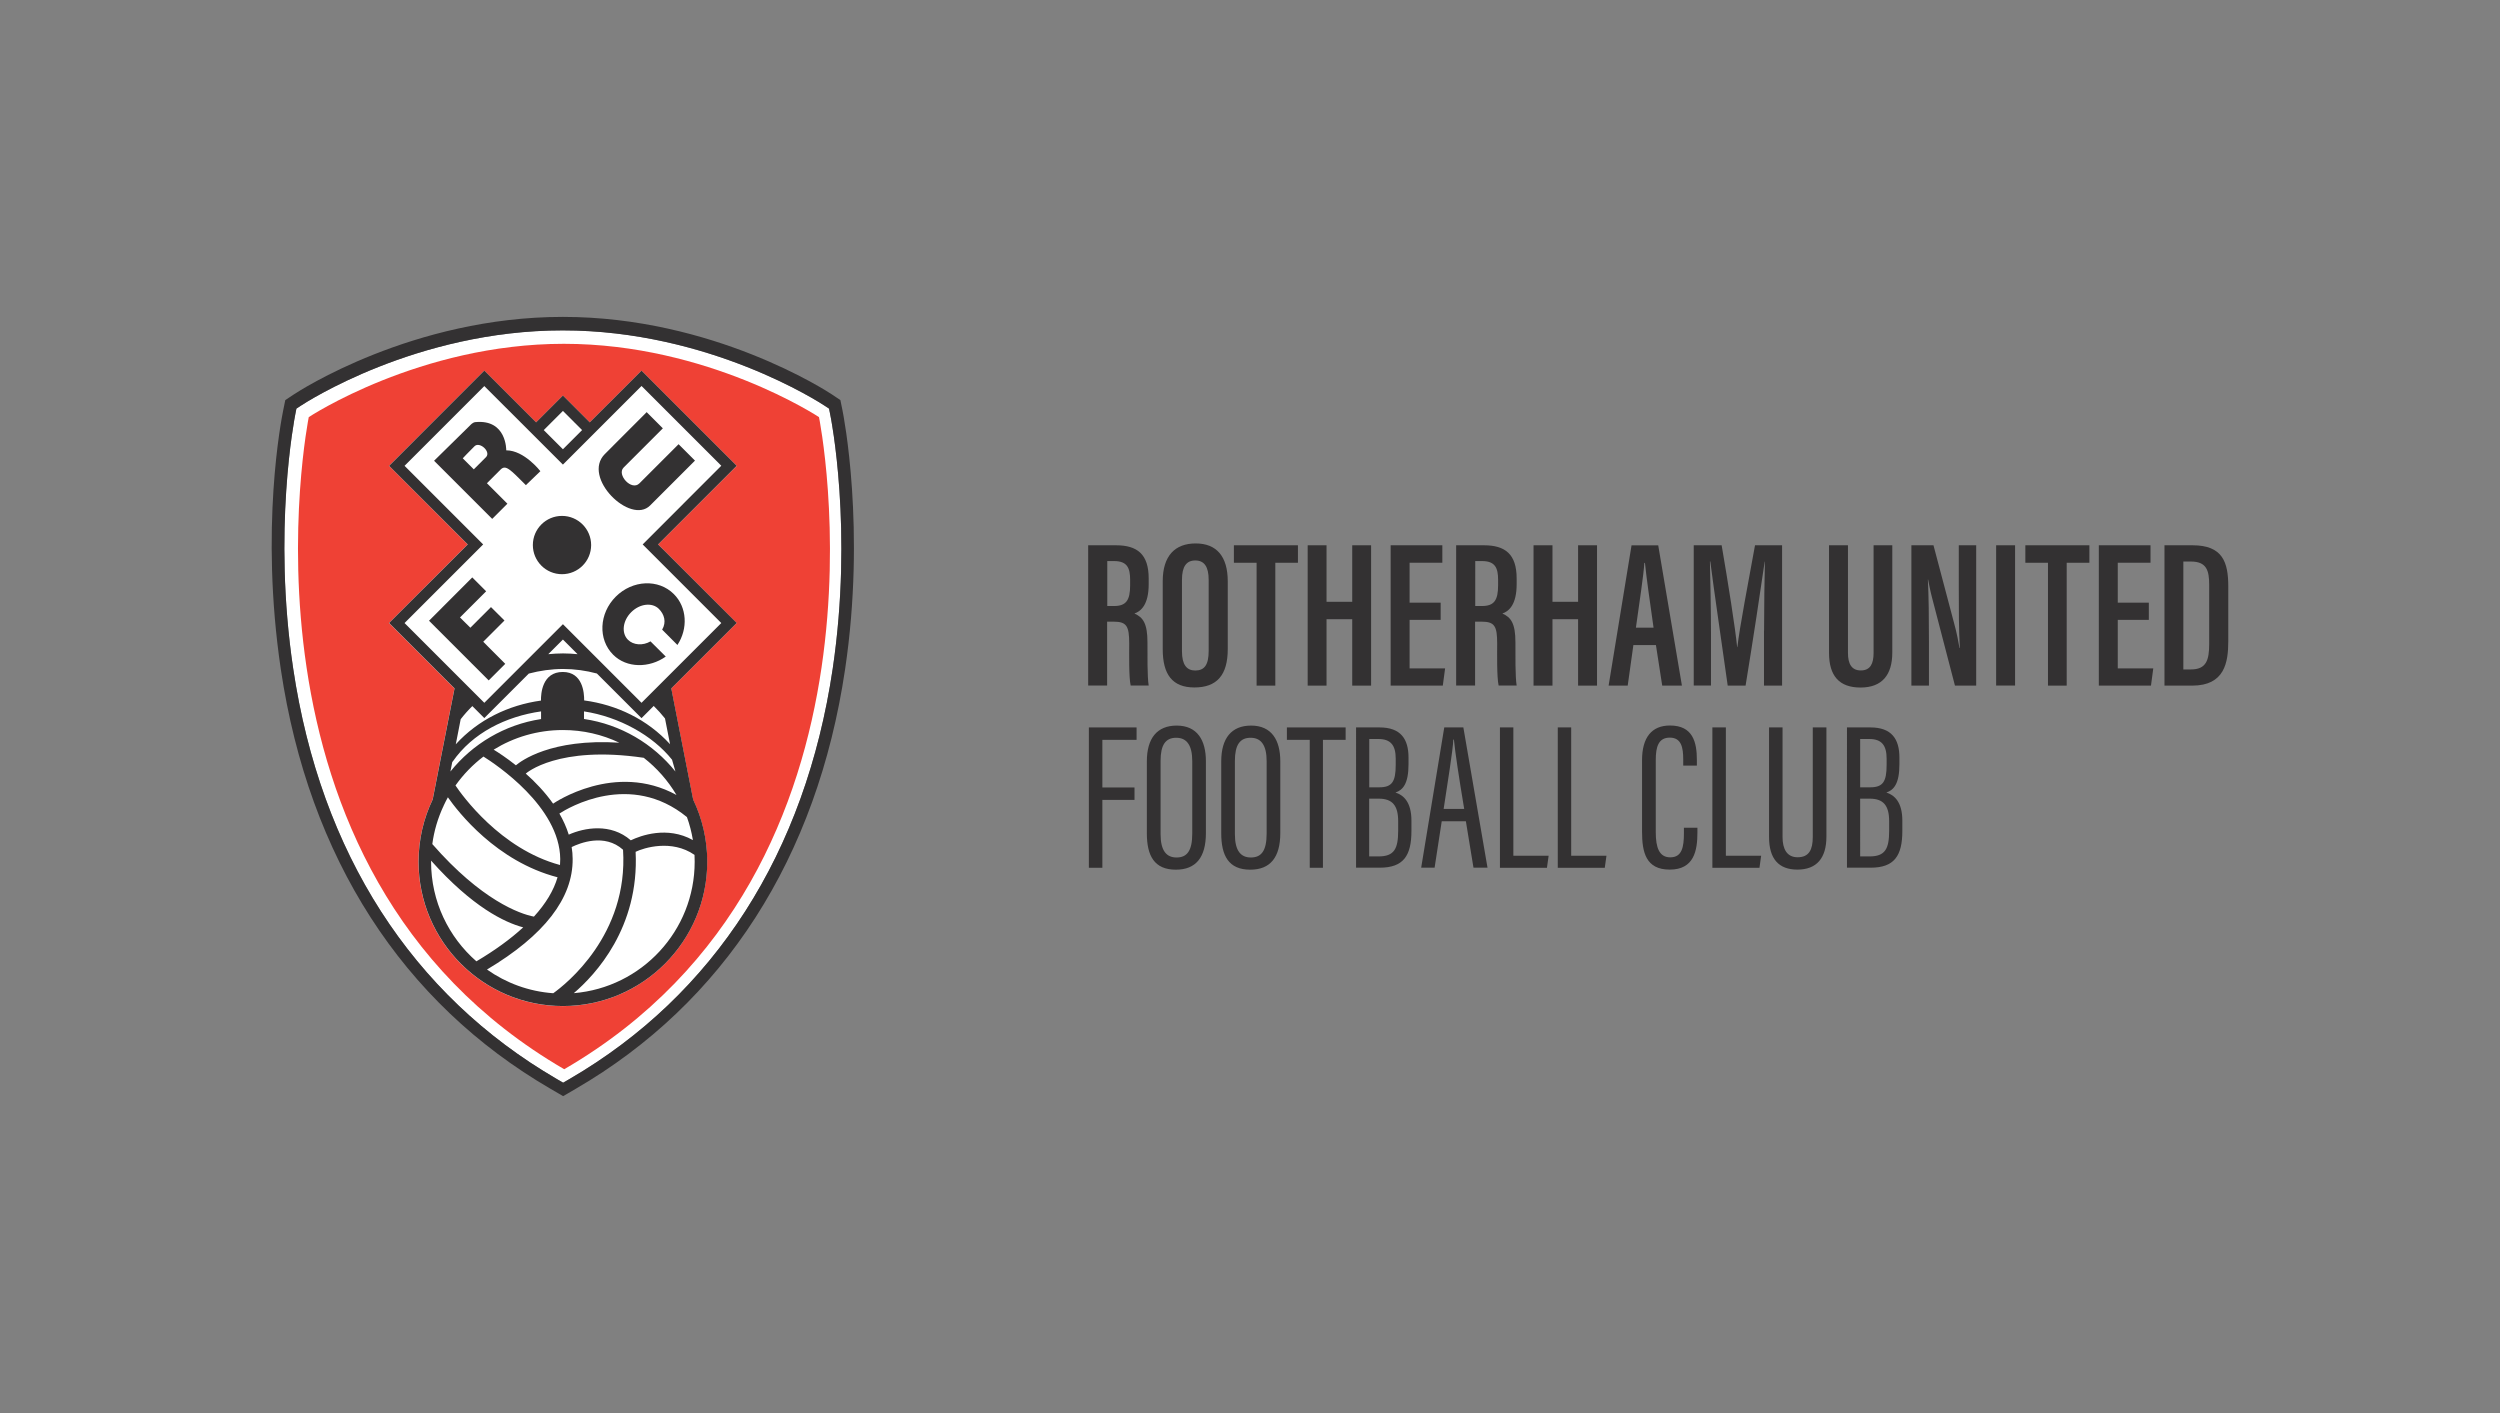 <?xml version="1.0" encoding="UTF-8"?>
<!-- Generator: Adobe Illustrator 27.1.0, SVG Export Plug-In . SVG Version: 6.00 Build 0)  -->
<svg xmlns="http://www.w3.org/2000/svg" xmlns:xlink="http://www.w3.org/1999/xlink" version="1.1" id="Layer_1" x="0px" y="0px" viewBox="0 0 325.98 184.25" style="enable-background:new 0 0 325.98 184.25;" xml:space="preserve">
<rect x="0" y="0" width="325.98" height="184.25" fill="#808080" stroke="none"/>
<style type="text/css">
	.st0{fill:#333132;}
	.st1{fill:#FFFFFF;}
	.st2{fill:#EF4135;}
</style>
<g>
	<path class="st0" d="M144.37,79.02h0.88c1.59,0,2.11-0.74,2.11-2.71v-0.71c0-1.53-0.38-2.44-2.08-2.44h-0.9V79.02z M141.9,71.1   h3.61c2.77,0,4.27,1.15,4.27,4.33v0.74c0,2.68-1.01,3.53-1.86,3.83c1.12,0.49,1.7,1.29,1.7,3.75c0,1.56-0.03,4.52,0.16,5.64h-2.35   c-0.25-1.12-0.19-4.16-0.19-5.48c0-2.27-0.33-2.85-2.03-2.85h-0.85v8.33h-2.47V71.1z"></path>
	<path class="st0" d="M154.12,75.6v9.34c0,1.75,0.63,2.49,1.73,2.49c1.18,0,1.75-0.71,1.75-2.55V75.6c0-1.67-0.55-2.52-1.75-2.52   C154.7,73.08,154.12,73.87,154.12,75.6 M160.09,75.81v8.82c0,3.4-1.42,5.01-4.35,5.01c-2.9,0-4.13-1.73-4.13-4.98v-8.87   c0-3.34,1.62-4.93,4.3-4.93C158.64,70.86,160.09,72.56,160.09,75.81"></path>
	<polygon class="st0" points="163.85,73.38 160.89,73.38 160.89,71.1 169.24,71.1 169.24,73.38 166.29,73.38 166.29,89.4    163.85,89.4  "></polygon>
	<polygon class="st0" points="170.51,71.1 172.97,71.1 172.97,78.47 176.32,78.47 176.32,71.1 178.78,71.1 178.78,89.4 176.32,89.4    176.32,80.74 172.97,80.74 172.97,89.4 170.51,89.4  "></polygon>
	<polygon class="st0" points="187.85,80.83 183.8,80.83 183.8,87.15 188.43,87.15 188.13,89.4 181.33,89.4 181.33,71.1 188.07,71.1    188.07,73.38 183.8,73.38 183.8,78.58 187.85,78.58  "></polygon>
	<path class="st0" d="M192.35,79.02h0.88c1.59,0,2.11-0.74,2.11-2.71v-0.71c0-1.53-0.38-2.44-2.08-2.44h-0.9V79.02z M189.88,71.1   h3.61c2.77,0,4.27,1.15,4.27,4.33v0.74c0,2.68-1.01,3.53-1.86,3.83c1.12,0.49,1.7,1.29,1.7,3.75c0,1.56-0.03,4.52,0.16,5.64h-2.35   c-0.25-1.12-0.19-4.16-0.19-5.48c0-2.27-0.33-2.85-2.03-2.85h-0.85v8.33h-2.47V71.1z"></path>
	<polygon class="st0" points="199.96,71.1 202.43,71.1 202.43,78.47 205.77,78.47 205.77,71.1 208.24,71.1 208.24,89.4 205.77,89.4    205.77,80.74 202.43,80.74 202.43,89.4 199.96,89.4  "></polygon>
	<path class="st0" d="M215.61,81.84c-0.49-3.48-0.93-6.52-1.12-8.44h-0.08c-0.08,1.48-0.69,5.48-1.1,8.44H215.61z M212.98,84.11   l-0.74,5.29h-2.49l2.99-18.29h3.48l3.09,18.29h-2.57l-0.82-5.29H212.98z"></path>
	<path class="st0" d="M230.02,82.25c0-3.23,0.06-6.98,0.11-9.01h-0.03c-0.44,3.12-1.61,10.79-2.49,16.16h-2.33   c-0.66-4.74-1.86-12.87-2.27-16.19h-0.05c0.05,2.14,0.14,6.27,0.14,9.42v6.76h-2.25V71.1h3.64c0.85,4.96,1.78,10.82,2.02,13.28   h0.03c0.27-2.46,1.45-8.6,2.3-13.28h3.53V89.4h-2.36V82.25z"></path>
	<path class="st0" d="M240.96,71.1v14.05c0,1.4,0.47,2.27,1.67,2.27c1.26,0,1.67-0.9,1.67-2.27V71.1h2.44V85.1   c0,2.85-1.29,4.55-4.14,4.55c-2.77,0-4.11-1.51-4.11-4.52V71.1H240.96z"></path>
	<path class="st0" d="M249.23,89.4V71.1h2.88l2.68,10.13c0.38,1.37,0.57,2.46,0.71,3.26h0.05c-0.14-2.35-0.14-4.93-0.14-7.91V71.1   h2.27V89.4h-2.77l-3.01-11.56c-0.25-0.96-0.38-1.73-0.49-2.27h-0.03c0.11,2.22,0.14,4.87,0.14,8.19v5.64H249.23z"></path>
	<rect x="260.28" y="71.1" class="st0" width="2.47" height="18.29"></rect>
	<polygon class="st0" points="267.04,73.38 264.09,73.38 264.09,71.1 272.44,71.1 272.44,73.38 269.48,73.38 269.48,89.4    267.04,89.4  "></polygon>
	<polygon class="st0" points="280.19,80.83 276.14,80.83 276.14,87.15 280.77,87.15 280.47,89.4 273.67,89.4 273.67,71.1    280.41,71.1 280.41,73.38 276.14,73.38 276.14,78.58 280.19,78.58  "></polygon>
	<path class="st0" d="M284.69,87.29h0.99c2,0,2.38-1.21,2.38-3.31v-7.72c0-1.86-0.33-3.04-2.38-3.04h-0.99V87.29z M282.22,71.1h3.67   c3.92,0,4.66,2.19,4.66,5.37v7.12c0,2.79-0.47,5.81-4.71,5.81h-3.61V71.1z"></path>
	<polygon class="st0" points="141.98,94.85 148.2,94.85 148.2,96.47 143.74,96.47 143.74,102.68 147.93,102.68 147.93,104.3    143.74,104.3 143.74,113.15 141.98,113.15  "></polygon>
	<path class="st0" d="M151.33,99.21v9.56c0,2.19,0.79,3.04,2.08,3.04c1.34,0,2.05-0.82,2.05-3.12v-9.45c0-2.05-0.71-3.04-2.08-3.04   C151.98,96.19,151.33,97.13,151.33,99.21 M157.24,99.26v9.37c0,3.15-1.29,4.77-3.92,4.77c-2.82,0-3.78-1.83-3.78-4.74v-9.39   c0-3.01,1.34-4.66,3.89-4.66C156.12,94.61,157.24,96.52,157.24,99.26"></path>
	<path class="st0" d="M161.02,99.21v9.56c0,2.19,0.79,3.04,2.08,3.04c1.34,0,2.06-0.82,2.06-3.12v-9.45c0-2.05-0.71-3.04-2.08-3.04   C161.68,96.19,161.02,97.13,161.02,99.21 M166.94,99.26v9.37c0,3.15-1.29,4.77-3.92,4.77c-2.82,0-3.78-1.83-3.78-4.74v-9.39   c0-3.01,1.34-4.66,3.89-4.66C165.82,94.61,166.94,96.52,166.94,99.26"></path>
	<polygon class="st0" points="170.78,96.47 167.8,96.47 167.8,94.85 175.46,94.85 175.46,96.47 172.5,96.47 172.5,113.15    170.78,113.15  "></polygon>
	<path class="st0" d="M178.53,111.67h1.23c2.03,0,2.55-0.99,2.55-3.34v-1.26c0-2.05-0.77-2.93-2.52-2.93h-1.26V111.67z    M179.85,102.66c1.64,0,2.14-0.71,2.14-2.9v-0.85c0-1.7-0.63-2.55-2.25-2.55h-1.2v6.3H179.85z M176.81,94.85h3.07   c2.77,0,3.78,1.51,3.78,3.94v0.85c0,2.57-0.74,3.37-1.7,3.7c1.04,0.33,2.08,1.23,2.08,3.67v1.34c0,3.23-1.04,4.79-4.13,4.79h-3.09   V94.85z"></path>
	<path class="st0" d="M190.92,105.48c-0.71-4.25-1.18-7.39-1.34-9.04h-0.08c-0.05,1.4-0.74,5.56-1.26,9.04H190.92z M187.99,107.09   l-0.93,6.05h-1.75l3.01-18.29h2.49l3.15,18.29h-1.83l-0.99-6.05H187.99z"></path>
	<polygon class="st0" points="195.58,94.85 197.33,94.85 197.33,111.58 201.93,111.58 201.71,113.15 195.58,113.15  "></polygon>
	<polygon class="st0" points="203.12,94.85 204.87,94.85 204.87,111.58 209.47,111.58 209.25,113.15 203.12,113.15  "></polygon>
	<path class="st0" d="M221.33,107.94v0.6c0,2.38-0.44,4.85-3.61,4.85c-3.12,0-3.61-2.27-3.61-4.96v-9.31c0-2.96,1.26-4.52,3.64-4.52   c2.99,0,3.51,2.16,3.51,4.52v0.71h-1.78v-0.8c0-1.51-0.22-2.85-1.75-2.85c-1.48,0-1.83,1.2-1.83,2.9v9.45   c0,1.97,0.44,3.26,1.89,3.26c1.53,0,1.78-1.34,1.78-3.15v-0.71H221.33z"></path>
	<polygon class="st0" points="223.28,94.85 225.04,94.85 225.04,111.58 229.64,111.58 229.42,113.15 223.28,113.15  "></polygon>
	<path class="st0" d="M232.43,94.85v14.3c0,1.53,0.55,2.63,1.97,2.63c1.48,0,1.97-0.99,1.97-2.63v-14.3h1.78v14.24   c0,2.82-1.29,4.3-3.78,4.3c-2.44,0-3.7-1.4-3.7-4.24v-14.3H232.43z"></path>
	<path class="st0" d="M242.55,111.67h1.23c2.03,0,2.55-0.99,2.55-3.34v-1.26c0-2.05-0.77-2.93-2.52-2.93h-1.26V111.67z    M243.86,102.66c1.64,0,2.14-0.71,2.14-2.9v-0.85c0-1.7-0.63-2.55-2.25-2.55h-1.2v6.3H243.86z M240.82,94.85h3.07   c2.76,0,3.78,1.51,3.78,3.94v0.85c0,2.57-0.74,3.37-1.7,3.7c1.04,0.33,2.08,1.23,2.08,3.67v1.34c0,3.23-1.04,4.79-4.13,4.79h-3.09   V94.85z"></path>
	<path class="st1" d="M108.58,87.19c2.67-18.05-0.21-32.64-0.34-33.25l-0.14-0.66l-0.56-0.37c-0.61-0.4-15.07-9.83-34.16-9.83h-0.01   c-19.09,0-33.55,9.43-34.16,9.83l-0.56,0.37l-0.13,0.66c-0.12,0.61-2.99,15.19-0.29,33.24c3.59,24.03,15.48,42.54,34.38,53.52   l0.82,0.47l0.82-0.47C93.15,129.72,105.02,111.21,108.58,87.19"></path>
	<path class="st2" d="M96.05,81.24l-8.53,8.53l1.74,8.85l0.74,3.76l0.37,1.88c1.18,2.46,1.84,5.21,1.84,8.11   c0,10.38-8.44,18.82-18.82,18.82s-18.82-8.44-18.82-18.82c0-2.9,0.66-5.65,1.84-8.11l0.31-1.57l0.79-4.03l1.75-8.89l-8.53-8.53   l10.25-10.25L50.74,60.74l11.41-11.41l1-1l6.75,6.75l2.5-2.5l1-1l3.5,3.5l5.75-5.74l1-1l12.41,12.41L85.81,70.99L96.05,81.24z    M106.79,54.39c0,0-14.44-9.56-33.26-9.56h-0.01c-18.82,0-33.26,9.56-33.26,9.56s-11.85,58.79,33.31,85.03   C118.74,113.18,106.79,54.39,106.79,54.39"></path>
	<path class="st0" d="M77.08,71.07c0,2.1-1.7,3.8-3.8,3.8c-2.1,0-3.8-1.7-3.8-3.8c0-2.1,1.7-3.8,3.8-3.8   C75.38,67.27,77.08,68.98,77.08,71.07"></path>
	<polygon class="st0" points="55.94,80.94 63.72,88.72 65.88,86.56 63.01,83.68 65.78,80.91 64.02,79.16 61.33,81.85 59.98,80.51    63.39,77.1 61.58,75.29  "></polygon>
	<g>
		<path class="st0" d="M84.32,53.74c0,0-2,2-5.45,5.46c-3.05,3.05,3.33,9.28,5.9,6.71c0.84-0.84,5.85-5.85,5.85-5.85l-2.14-2.14    l-5.11,5.11c-1.02,1.02-2.98-1.14-2.06-2.06c0.91-0.92,5.12-5.12,5.12-5.12L84.32,53.74z"></path>
		<path class="st0" d="M60.34,59.76l1.44,1.44c0,0,1.44-1.44,1.59-1.59c0.7-0.7-0.84-2.09-1.5-1.42    C61.2,58.84,60.34,59.76,60.34,59.76 M61.28,55.48c0.09-0.09,0.36-0.41,0.71-0.44c4.1-0.39,4.02,3.68,4.02,3.68    c2.36,0,4.45,2.72,4.45,2.72l-1.89,1.82c-2.07-2.07-2.63-2.7-3.3-2.03c-0.34,0.34-1.78,1.78-1.78,1.78l2.67,2.67l-1.98,1.98    l-7.58-7.58C56.6,60.09,60.7,56.06,61.28,55.48"></path>
		<path class="st0" d="M88.33,84.1c1.4-2.13,1.26-4.92-0.47-6.64c-2-2-5.39-1.84-7.57,0.34c-2.18,2.18-2.34,5.57-0.34,7.57    c1.77,1.77,4.72,1.76,6.86,0.24l-1.99-1.98c-1.01,0.59-2.24,0.49-2.94-0.21c-0.88-0.88-0.69-2.49,0.43-3.6    c1.11-1.11,2.72-1.3,3.6-0.43c0.7,0.7,1.02,1.71,0.43,2.71L88.33,84.1z"></path>
		<path class="st0" d="M83.65,91.64L73.4,81.39L63.15,91.64l-10.4-10.4L63,70.99L52.75,60.74l10.4-10.4L73.4,60.58l10.25-10.25    l10.4,10.4L83.8,70.99l10.25,10.25L83.65,91.64z M87.63,99.06l0.44,1.54c-2.91-3.62-7.12-6.14-11.92-6.85v-0.99    C80.74,93.47,85.1,95.89,87.63,99.06 M72.12,104.79c-1.08-1.53-2.37-2.87-3.61-3.96l0.05,0.04c0.04-0.04,4.18-3.71,15.38-2.06    c1.71,1.33,3.16,2.98,4.27,4.85C80.2,99.27,72.26,104.69,72.12,104.79 M89.57,106.54c0.35,0.96,0.61,1.97,0.78,3    c-3.36-1.87-6.82-0.58-8.1,0.03c-2.61-2.28-6.05-1.65-8.09-0.74c-0.3-0.97-0.72-1.88-1.22-2.75    C74.08,105.34,82.18,100.5,89.57,106.54 M90.56,111.47c0.01,0.3,0.02,0.6,0.02,0.9c0,9.01-6.93,16.4-15.76,17.13    c2.81-2.4,8.55-8.54,8.06-18.43C83.92,110.56,87.58,109.4,90.56,111.47 M72.14,129.51c-3.2-0.23-6.16-1.34-8.64-3.09    c7.46-4.45,11.22-9.3,11.17-14.43c0-0.52-0.05-1.04-0.13-1.54c1.04-0.51,4.28-1.83,6.7,0.35    C81.95,121.92,73.75,128.36,72.14,129.51 M56.21,112.37c0-0.05,0-0.1,0-0.15c5.38,6.03,9.56,8.05,12.01,8.7    c-1.65,1.52-3.69,3-6.1,4.43C58.5,122.19,56.21,117.55,56.21,112.37 M57.81,105.14l0.02,0l0.01-0.07    c0.18-0.38,0.36-0.75,0.56-1.11c1.32,1.89,6.32,8.36,14.3,10.43c-0.5,1.72-1.54,3.44-3.08,5.13c-1.84-0.35-6.86-2.14-13.25-9.46    C56.6,108.32,57.1,106.67,57.81,105.14 M73.05,112.01c0,0.26-0.01,0.52-0.03,0.78c-7.78-2.09-12.8-9.13-13.63-10.37    c1.02-1.43,2.25-2.71,3.65-3.77C64.6,99.63,72.99,105.17,73.05,112.01 M67.27,99.79c-1.22-0.97-2.29-1.67-2.9-2.04    c2.62-1.62,5.72-2.56,9.03-2.56c2.63,0,5.12,0.59,7.35,1.65C71.81,96.27,67.89,99.26,67.27,99.79 M71.49,85.3l1.91-1.91l1.91,1.91    c-0.63-0.06-1.26-0.1-1.89-0.1C72.77,85.2,72.13,85.24,71.49,85.3 M73.43,87.23c1.5,0,2.98,0.21,4.4,0.59l5.82,5.82l1.59-1.59    c0.52,0.51,1.01,1.06,1.47,1.63l0.4,2.04l0.26,1.32c-2.96-3.23-6.93-5.14-11.2-5.71c0.01-0.99-0.18-3.71-2.79-3.71    c-2.68,0-2.86,2.83-2.84,3.73c-4.25,0.59-8.19,2.5-11.11,5.7l0.26-1.32l0.38-1.95c0.47-0.61,0.98-1.18,1.52-1.71l1.56,1.56    l5.8-5.8C70.39,87.45,71.89,87.23,73.43,87.23 M58.98,99.32l0.03,0.01c2.6-3.77,6.97-5.92,11.54-6.57v1    c-4.76,0.73-8.93,3.24-11.82,6.84L58.98,99.32z M73.4,53.58l2.5,2.5l-2.5,2.5l-2.5-2.5L73.4,53.58z M85.81,70.99l10.25-10.25    L83.65,48.33l-1,1l-5.75,5.74l-3.5-3.5l-1,1l-2.5,2.5l-6.75-6.75l-1,1L50.74,60.74l10.25,10.25L50.74,81.23l8.53,8.53l-1.75,8.89    l-0.79,4.03l-0.31,1.57c-1.18,2.46-1.84,5.21-1.84,8.11c0,10.38,8.44,18.82,18.82,18.82s18.82-8.44,18.82-18.82    c0-2.9-0.66-5.65-1.84-8.11l-0.37-1.88l-0.74-3.76l-1.74-8.85l8.53-8.53L85.81,70.99z"></path>
		<path class="st0" d="M108.58,87.19c-3.56,24.02-15.43,42.52-34.33,53.51l-0.82,0.48l-0.82-0.48    c-18.91-10.99-30.8-29.49-34.38-53.52c-2.69-18.05,0.17-32.63,0.29-33.24l0.13-0.66l0.56-0.37c0.61-0.4,15.07-9.83,34.16-9.83    h0.01c19.09,0,33.55,9.43,34.16,9.83l0.56,0.37l0.13,0.66C108.37,54.55,111.25,69.14,108.58,87.19 M109.85,53.49l-0.27-1.32    l-1.12-0.75c-0.62-0.41-15.48-10.1-35.06-10.1h-0.01c-19.58,0-34.44,9.69-35.06,10.1l-1.13,0.75l-0.27,1.32    c-0.23,1.16-3.06,15.33-0.31,33.8c3.66,24.54,15.83,43.45,35.18,54.69l1.63,0.95l1.63-0.95c19.35-11.24,31.49-30.15,35.13-54.68    C112.92,68.98,109.98,54.11,109.85,53.49"></path>
	</g>
</g>
</svg>
